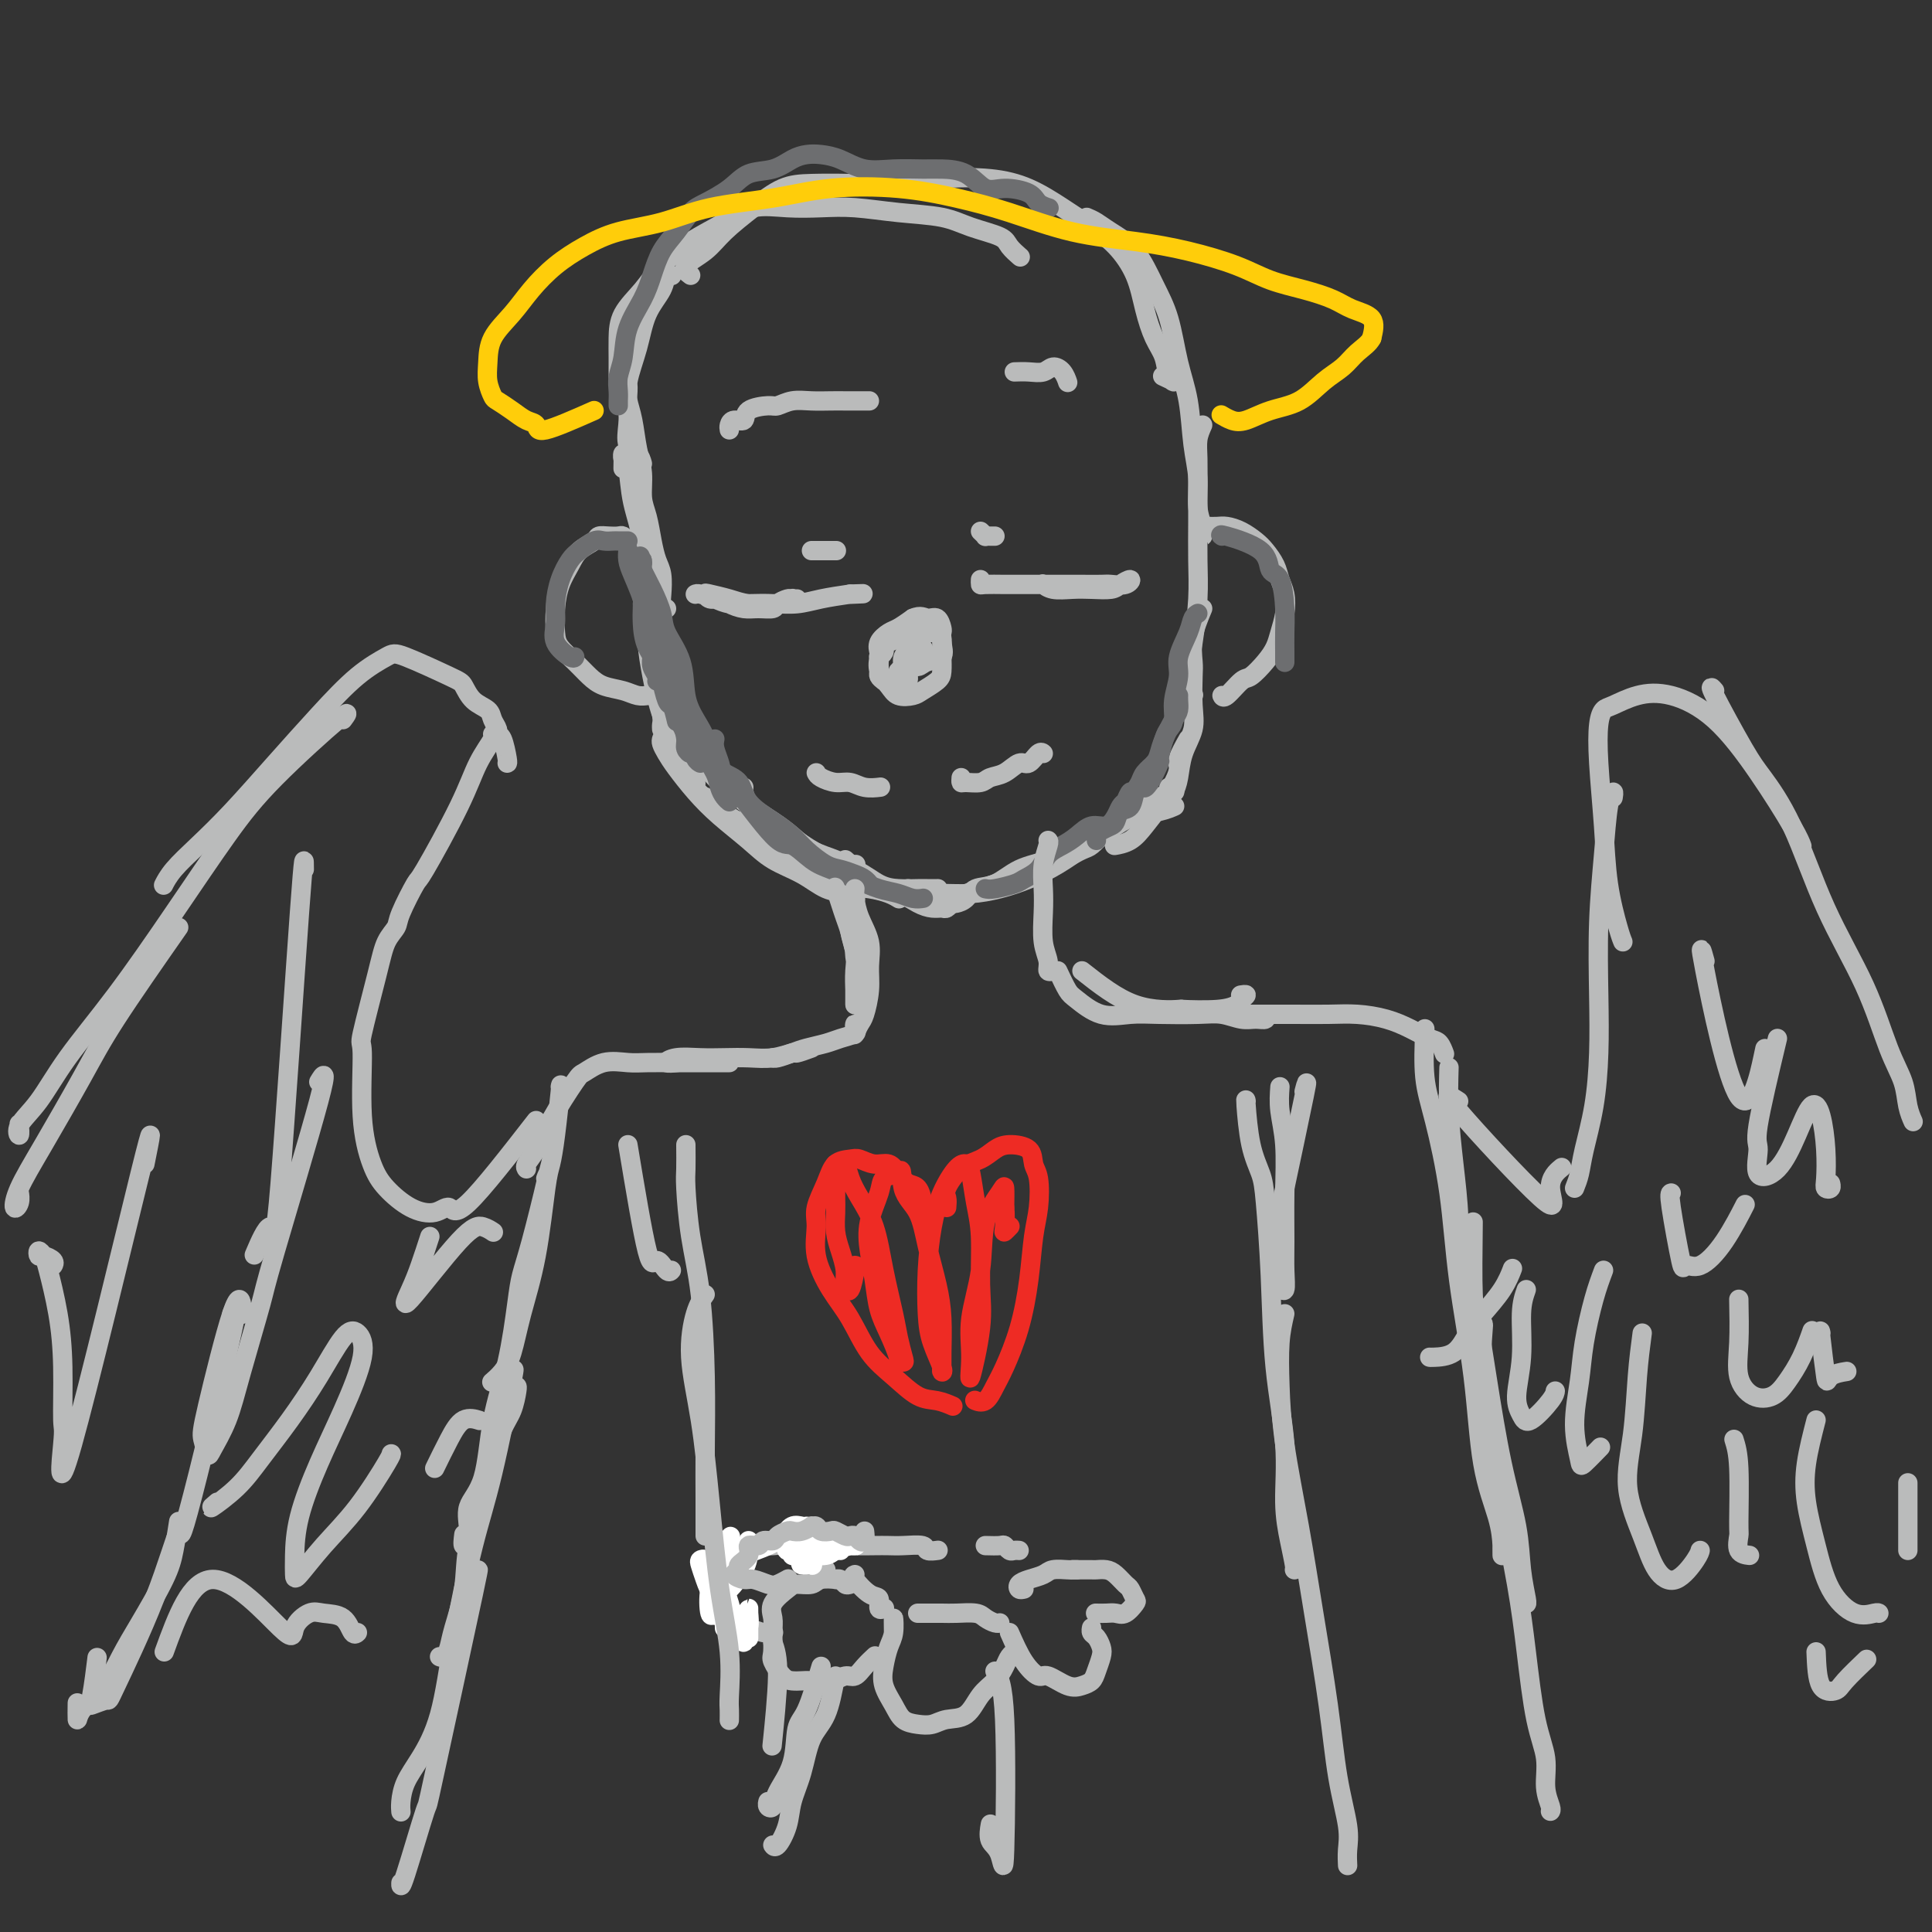 <svg viewBox='0 0 400 400' version='1.1' xmlns='http://www.w3.org/2000/svg' xmlns:xlink='http://www.w3.org/1999/xlink'><rect x="0" y="0" width="400" height="400" fill="#333333" stroke="none"/><g fill='none' stroke='rgb(186,187,187)' stroke-width='4' stroke-linecap='round' stroke-linejoin='round'><path d='M138,126c-0.416,-0.299 -0.833,-0.599 -1,-1c-0.167,-0.401 -0.086,-0.904 0,-2c0.086,-1.096 0.177,-2.784 0,-4c-0.177,-1.216 -0.621,-1.959 -1,-3c-0.379,-1.041 -0.693,-2.380 -1,-4c-0.307,-1.620 -0.607,-3.521 -1,-5c-0.393,-1.479 -0.880,-2.535 -1,-4c-0.120,-1.465 0.125,-3.337 0,-5c-0.125,-1.663 -0.622,-3.115 -1,-5c-0.378,-1.885 -0.637,-4.203 -1,-6c-0.363,-1.797 -0.830,-3.074 -1,-4c-0.170,-0.926 -0.042,-1.500 0,-2c0.042,-0.500 -0.000,-0.925 0,-1c0.000,-0.075 0.042,0.201 0,1c-0.042,0.799 -0.170,2.122 0,4c0.170,1.878 0.637,4.310 1,7c0.363,2.690 0.622,5.636 1,9c0.378,3.364 0.875,7.145 1,11c0.125,3.855 -0.124,7.785 0,11c0.124,3.215 0.619,5.717 1,8c0.381,2.283 0.648,4.348 1,6c0.352,1.652 0.788,2.890 1,3c0.212,0.110 0.201,-0.909 0,-2c-0.201,-1.091 -0.593,-2.255 -1,-4c-0.407,-1.745 -0.831,-4.070 -1,-5c-0.169,-0.930 -0.085,-0.465 0,0'/><path d='M129,97c0.027,-1.363 0.054,-2.726 0,-3c-0.054,-0.274 -0.188,0.541 0,1c0.188,0.459 0.698,0.563 1,2c0.302,1.437 0.395,4.206 1,7c0.605,2.794 1.721,5.613 2,9c0.279,3.387 -0.279,7.341 0,11c0.279,3.659 1.395,7.023 2,10c0.605,2.977 0.698,5.569 1,8c0.302,2.431 0.813,4.703 1,6c0.187,1.297 0.050,1.618 0,2c-0.050,0.382 -0.014,0.823 0,1c0.014,0.177 0.007,0.088 0,0'/><path d='M135,119c-0.421,0.167 -0.843,0.334 -1,1c-0.157,0.666 -0.051,1.832 0,3c0.051,1.168 0.047,2.340 0,4c-0.047,1.660 -0.138,3.809 0,6c0.138,2.191 0.504,4.424 1,7c0.496,2.576 1.122,5.495 2,8c0.878,2.505 2.007,4.596 3,7c0.993,2.404 1.850,5.120 3,7c1.150,1.880 2.592,2.924 4,4c1.408,1.076 2.783,2.183 4,3c1.217,0.817 2.275,1.343 4,2c1.725,0.657 4.118,1.446 5,2c0.882,0.554 0.252,0.873 0,1c-0.252,0.127 -0.126,0.064 0,0'/><path d='M137,153c-0.077,0.255 -0.154,0.510 0,1c0.154,0.490 0.540,1.215 1,2c0.460,0.785 0.995,1.631 2,3c1.005,1.369 2.480,3.261 4,5c1.520,1.739 3.084,3.324 5,5c1.916,1.676 4.183,3.443 6,5c1.817,1.557 3.184,2.904 5,4c1.816,1.096 4.080,1.940 6,3c1.920,1.060 3.494,2.336 5,3c1.506,0.664 2.944,0.717 4,1c1.056,0.283 1.730,0.795 2,1c0.270,0.205 0.135,0.102 0,0'/><path d='M146,165c4.075,4.020 8.150,8.040 11,10c2.850,1.960 4.474,1.859 5,2c0.526,0.141 -0.046,0.524 1,1c1.046,0.476 3.710,1.045 6,2c2.290,0.955 4.208,2.294 6,3c1.792,0.706 3.460,0.777 5,1c1.540,0.223 2.953,0.599 4,1c1.047,0.401 1.728,0.829 2,1c0.272,0.171 0.136,0.086 0,0'/><path d='M191,186c-0.144,0.405 -0.287,0.810 0,1c0.287,0.190 1.006,0.164 2,0c0.994,-0.164 2.264,-0.466 4,-1c1.736,-0.534 3.939,-1.299 6,-2c2.061,-0.701 3.980,-1.338 6,-2c2.020,-0.662 4.142,-1.348 6,-2c1.858,-0.652 3.451,-1.272 5,-2c1.549,-0.728 3.054,-1.566 4,-2c0.946,-0.434 1.332,-0.463 2,-1c0.668,-0.537 1.620,-1.582 2,-2c0.380,-0.418 0.190,-0.209 0,0'/><path d='M188,184c0.423,0.428 0.845,0.855 2,1c1.155,0.145 3.042,0.006 5,0c1.958,-0.006 3.988,0.120 6,0c2.012,-0.120 4.005,-0.487 6,-1c1.995,-0.513 3.992,-1.174 6,-2c2.008,-0.826 4.028,-1.818 6,-3c1.972,-1.182 3.895,-2.555 6,-4c2.105,-1.445 4.392,-2.962 6,-4c1.608,-1.038 2.536,-1.599 4,-2c1.464,-0.401 3.465,-0.644 5,-1c1.535,-0.356 2.606,-0.827 3,-1c0.394,-0.173 0.113,-0.050 0,0c-0.113,0.050 -0.056,0.025 0,0'/><path d='M133,96c-0.197,-0.715 -0.394,-1.431 -1,-2c-0.606,-0.569 -1.620,-0.992 -2,-2c-0.380,-1.008 -0.125,-2.600 0,-4c0.125,-1.400 0.121,-2.608 0,-4c-0.121,-1.392 -0.359,-2.969 0,-5c0.359,-2.031 1.315,-4.516 2,-7c0.685,-2.484 1.098,-4.967 2,-7c0.902,-2.033 2.294,-3.617 3,-5c0.706,-1.383 0.725,-2.567 1,-3c0.275,-0.433 0.805,-0.117 1,0c0.195,0.117 0.056,0.033 0,0c-0.056,-0.033 -0.028,-0.017 0,0'/><path d='M128,78c0.000,-0.346 0.001,-0.692 0,-1c-0.001,-0.308 -0.002,-0.577 0,-1c0.002,-0.423 0.007,-1.000 0,-2c-0.007,-1.000 -0.027,-2.423 0,-4c0.027,-1.577 0.102,-3.306 1,-5c0.898,-1.694 2.618,-3.351 4,-5c1.382,-1.649 2.426,-3.289 4,-5c1.574,-1.711 3.679,-3.491 6,-5c2.321,-1.509 4.858,-2.745 7,-4c2.142,-1.255 3.889,-2.529 6,-3c2.111,-0.471 4.588,-0.138 7,0c2.412,0.138 4.761,0.081 7,0c2.239,-0.081 4.369,-0.188 7,0c2.631,0.188 5.765,0.669 9,1c3.235,0.331 6.573,0.513 9,1c2.427,0.487 3.943,1.280 6,2c2.057,0.720 4.654,1.368 6,2c1.346,0.632 1.439,1.247 2,2c0.561,0.753 1.589,1.644 2,2c0.411,0.356 0.206,0.178 0,0'/><path d='M143,57c-0.793,-0.594 -1.585,-1.189 -1,-2c0.585,-0.811 2.548,-1.839 4,-3c1.452,-1.161 2.395,-2.455 4,-4c1.605,-1.545 3.874,-3.341 6,-5c2.126,-1.659 4.108,-3.180 6,-4c1.892,-0.820 3.693,-0.939 6,-1c2.307,-0.061 5.118,-0.065 8,0c2.882,0.065 5.833,0.197 9,0c3.167,-0.197 6.548,-0.724 10,-1c3.452,-0.276 6.975,-0.302 10,0c3.025,0.302 5.552,0.931 8,2c2.448,1.069 4.816,2.577 7,4c2.184,1.423 4.185,2.761 6,4c1.815,1.239 3.446,2.378 5,4c1.554,1.622 3.031,3.727 4,6c0.969,2.273 1.428,4.715 2,7c0.572,2.285 1.256,4.412 2,6c0.744,1.588 1.547,2.635 2,4c0.453,1.365 0.554,3.046 1,4c0.446,0.954 1.235,1.180 1,1c-0.235,-0.180 -1.496,-0.766 -2,-1c-0.504,-0.234 -0.252,-0.117 0,0'/><path d='M225,45c0.630,0.272 1.261,0.543 2,1c0.739,0.457 1.587,1.099 3,2c1.413,0.901 3.391,2.060 5,4c1.609,1.940 2.851,4.660 4,7c1.149,2.340 2.207,4.301 3,7c0.793,2.699 1.322,6.136 2,9c0.678,2.864 1.506,5.156 2,8c0.494,2.844 0.654,6.239 1,9c0.346,2.761 0.877,4.888 1,7c0.123,2.112 -0.163,4.208 0,6c0.163,1.792 0.776,3.278 1,4c0.224,0.722 0.060,0.678 0,1c-0.060,0.322 -0.016,1.010 0,1c0.016,-0.010 0.005,-0.717 0,-1c-0.005,-0.283 -0.002,-0.141 0,0'/><path d='M249,88c-0.423,0.954 -0.846,1.908 -1,3c-0.154,1.092 -0.041,2.322 0,4c0.041,1.678 0.008,3.805 0,6c-0.008,2.195 0.008,4.460 0,7c-0.008,2.540 -0.040,5.356 0,8c0.040,2.644 0.153,5.116 0,8c-0.153,2.884 -0.573,6.181 -1,9c-0.427,2.819 -0.860,5.162 -1,7c-0.140,1.838 0.014,3.173 0,4c-0.014,0.827 -0.196,1.146 0,1c0.196,-0.146 0.770,-0.756 1,-1c0.230,-0.244 0.115,-0.122 0,0'/><path d='M249,126c-0.844,2.021 -1.689,4.041 -2,6c-0.311,1.959 -0.090,3.856 0,5c0.090,1.144 0.049,1.534 0,3c-0.049,1.466 -0.107,4.007 0,6c0.107,1.993 0.379,3.439 0,5c-0.379,1.561 -1.408,3.239 -2,5c-0.592,1.761 -0.747,3.607 -1,5c-0.253,1.393 -0.604,2.335 -1,3c-0.396,0.665 -0.838,1.055 -1,1c-0.162,-0.055 -0.044,-0.553 0,-1c0.044,-0.447 0.012,-0.842 0,-1c-0.012,-0.158 -0.006,-0.079 0,0'/><path d='M246,153c-0.857,1.522 -1.713,3.043 -2,4c-0.287,0.957 -0.004,1.349 0,2c0.004,0.651 -0.269,1.562 -1,3c-0.731,1.438 -1.919,3.405 -3,5c-1.081,1.595 -2.055,2.820 -3,4c-0.945,1.180 -1.862,2.316 -3,3c-1.138,0.684 -2.499,0.915 -3,1c-0.501,0.085 -0.143,0.024 0,0c0.143,-0.024 0.072,-0.012 0,0'/><path d='M131,113c-0.024,0.514 -0.047,1.027 0,1c0.047,-0.027 0.165,-0.596 0,-1c-0.165,-0.404 -0.612,-0.645 -1,-1c-0.388,-0.355 -0.718,-0.825 -1,-1c-0.282,-0.175 -0.516,-0.056 -1,0c-0.484,0.056 -1.218,0.048 -2,0c-0.782,-0.048 -1.614,-0.135 -2,0c-0.386,0.135 -0.328,0.492 -1,1c-0.672,0.508 -2.075,1.168 -3,2c-0.925,0.832 -1.371,1.836 -2,3c-0.629,1.164 -1.442,2.489 -2,4c-0.558,1.511 -0.862,3.209 -1,5c-0.138,1.791 -0.110,3.674 0,5c0.110,1.326 0.301,2.095 1,3c0.699,0.905 1.906,1.945 3,3c1.094,1.055 2.076,2.125 3,3c0.924,0.875 1.790,1.555 3,2c1.210,0.445 2.762,0.655 4,1c1.238,0.345 2.160,0.824 3,1c0.840,0.176 1.596,0.047 2,0c0.404,-0.047 0.455,-0.013 1,0c0.545,0.013 1.584,0.004 2,0c0.416,-0.004 0.208,-0.002 0,0'/><path d='M250,109c0.689,0.017 1.378,0.034 2,0c0.622,-0.034 1.179,-0.119 2,0c0.821,0.119 1.908,0.444 3,1c1.092,0.556 2.191,1.344 3,2c0.809,0.656 1.328,1.178 2,2c0.672,0.822 1.498,1.942 2,3c0.502,1.058 0.682,2.054 1,3c0.318,0.946 0.774,1.841 1,3c0.226,1.159 0.222,2.581 0,4c-0.222,1.419 -0.663,2.836 -1,4c-0.337,1.164 -0.570,2.074 -1,3c-0.430,0.926 -1.058,1.866 -2,3c-0.942,1.134 -2.200,2.461 -3,3c-0.800,0.539 -1.142,0.289 -2,1c-0.858,0.711 -2.231,2.384 -3,3c-0.769,0.616 -0.934,0.176 -1,0c-0.066,-0.176 -0.033,-0.088 0,0'/><path d='M144,123c-0.041,0.022 -0.081,0.045 0,0c0.081,-0.045 0.284,-0.156 1,0c0.716,0.156 1.945,0.579 3,1c1.055,0.421 1.937,0.841 3,1c1.063,0.159 2.308,0.057 4,0c1.692,-0.057 3.831,-0.068 5,0c1.169,0.068 1.368,0.215 2,0c0.632,-0.215 1.698,-0.790 2,-1c0.302,-0.210 -0.161,-0.053 0,0c0.161,0.053 0.946,0.004 1,0c0.054,-0.004 -0.621,0.037 -1,0c-0.379,-0.037 -0.460,-0.153 -1,0c-0.540,0.153 -1.538,0.574 -2,1c-0.462,0.426 -0.389,0.856 -1,1c-0.611,0.144 -1.908,0.001 -3,0c-1.092,-0.001 -1.981,0.140 -3,0c-1.019,-0.140 -2.167,-0.560 -3,-1c-0.833,-0.440 -1.349,-0.900 -2,-1c-0.651,-0.100 -1.435,0.159 -2,0c-0.565,-0.159 -0.911,-0.736 -1,-1c-0.089,-0.264 0.078,-0.213 1,0c0.922,0.213 2.597,0.590 4,1c1.403,0.410 2.533,0.853 4,1c1.467,0.147 3.269,-0.002 5,0c1.731,0.002 3.389,0.154 5,0c1.611,-0.154 3.175,-0.616 5,-1c1.825,-0.384 3.913,-0.692 6,-1'/><path d='M176,123c4.733,-0.156 2.067,-0.044 1,0c-1.067,0.044 -0.533,0.022 0,0'/><path d='M203,120c-0.018,0.423 -0.035,0.845 0,1c0.035,0.155 0.123,0.041 1,0c0.877,-0.041 2.544,-0.011 4,0c1.456,0.011 2.701,0.003 4,0c1.299,-0.003 2.650,-0.001 4,0c1.350,0.001 2.697,0.002 4,0c1.303,-0.002 2.561,-0.005 4,0c1.439,0.005 3.059,0.018 4,0c0.941,-0.018 1.204,-0.068 2,0c0.796,0.068 2.124,0.253 3,0c0.876,-0.253 1.299,-0.944 1,-1c-0.299,-0.056 -1.319,0.522 -2,1c-0.681,0.478 -1.023,0.856 -2,1c-0.977,0.144 -2.588,0.052 -4,0c-1.412,-0.052 -2.626,-0.066 -4,0c-1.374,0.066 -2.908,0.210 -4,0c-1.092,-0.210 -1.740,-0.774 -2,-1c-0.260,-0.226 -0.130,-0.113 0,0'/><path d='M183,141c-0.422,-0.334 -0.845,-0.668 -1,-1c-0.155,-0.332 -0.043,-0.663 0,-1c0.043,-0.337 0.015,-0.682 0,-1c-0.015,-0.318 -0.019,-0.610 0,-1c0.019,-0.390 0.059,-0.878 0,-1c-0.059,-0.122 -0.218,0.122 0,0c0.218,-0.122 0.813,-0.611 1,-1c0.187,-0.389 -0.035,-0.679 0,-1c0.035,-0.321 0.327,-0.675 1,-1c0.673,-0.325 1.727,-0.623 2,-1c0.273,-0.377 -0.236,-0.834 0,-1c0.236,-0.166 1.216,-0.042 2,0c0.784,0.042 1.373,0.004 2,0c0.627,-0.004 1.292,0.028 2,0c0.708,-0.028 1.458,-0.117 2,0c0.542,0.117 0.876,0.440 1,1c0.124,0.560 0.037,1.358 0,2c-0.037,0.642 -0.025,1.128 0,2c0.025,0.872 0.064,2.130 0,3c-0.064,0.870 -0.229,1.352 -1,2c-0.771,0.648 -2.147,1.461 -3,2c-0.853,0.539 -1.181,0.803 -2,1c-0.819,0.197 -2.128,0.327 -3,0c-0.872,-0.327 -1.307,-1.113 -2,-2c-0.693,-0.887 -1.644,-1.877 -2,-3c-0.356,-1.123 -0.118,-2.380 0,-3c0.118,-0.620 0.117,-0.603 0,-1c-0.117,-0.397 -0.351,-1.210 0,-2c0.351,-0.790 1.287,-1.559 2,-2c0.713,-0.441 1.204,-0.555 2,-1c0.796,-0.445 1.898,-1.223 3,-2'/><path d='M189,128c1.657,-0.744 2.300,-0.104 3,0c0.700,0.104 1.458,-0.330 2,0c0.542,0.330 0.867,1.422 1,2c0.133,0.578 0.072,0.643 0,1c-0.072,0.357 -0.155,1.007 0,2c0.155,0.993 0.549,2.329 0,3c-0.549,0.671 -2.039,0.678 -3,1c-0.961,0.322 -1.392,0.957 -2,1c-0.608,0.043 -1.391,-0.508 -2,-1c-0.609,-0.492 -1.043,-0.924 -1,-1c0.043,-0.076 0.562,0.204 1,0c0.438,-0.204 0.793,-0.891 1,-1c0.207,-0.109 0.266,0.361 0,1c-0.266,0.639 -0.857,1.448 -1,2c-0.143,0.552 0.164,0.849 0,1c-0.164,0.151 -0.797,0.158 -1,0c-0.203,-0.158 0.024,-0.479 0,-1c-0.024,-0.521 -0.300,-1.241 0,-2c0.300,-0.759 1.177,-1.558 2,-2c0.823,-0.442 1.592,-0.529 2,0c0.408,0.529 0.457,1.673 0,2c-0.457,0.327 -1.418,-0.162 -2,0c-0.582,0.162 -0.785,0.975 -1,1c-0.215,0.025 -0.442,-0.737 0,-1c0.442,-0.263 1.554,-0.028 2,0c0.446,0.028 0.224,-0.151 0,0c-0.224,0.151 -0.452,0.632 -1,1c-0.548,0.368 -1.415,0.625 -2,1c-0.585,0.375 -0.888,0.870 -1,1c-0.112,0.130 -0.032,-0.106 0,0c0.032,0.106 0.016,0.553 0,1'/><path d='M186,140c-0.762,0.620 -0.166,0.170 0,0c0.166,-0.170 -0.099,-0.059 0,0c0.099,0.059 0.563,0.067 1,0c0.437,-0.067 0.849,-0.210 1,0c0.151,0.210 0.043,0.774 0,1c-0.043,0.226 -0.022,0.113 0,0'/><path d='M169,160c0.156,0.301 0.312,0.603 1,1c0.688,0.397 1.908,0.891 3,1c1.092,0.109 2.056,-0.167 3,0c0.944,0.167 1.870,0.776 3,1c1.130,0.224 2.466,0.064 3,0c0.534,-0.064 0.267,-0.032 0,0'/><path d='M199,161c-0.033,0.430 -0.067,0.860 0,1c0.067,0.140 0.234,-0.009 1,0c0.766,0.009 2.130,0.176 3,0c0.870,-0.176 1.245,-0.696 2,-1c0.755,-0.304 1.891,-0.393 3,-1c1.109,-0.607 2.192,-1.732 3,-2c0.808,-0.268 1.340,0.320 2,0c0.660,-0.320 1.447,-1.548 2,-2c0.553,-0.452 0.872,-0.129 1,0c0.128,0.129 0.064,0.065 0,0'/><path d='M168,114c0.256,0.000 0.512,0.000 1,0c0.488,0.000 1.208,0.000 2,0c0.792,0.000 1.655,0.000 2,0c0.345,0.000 0.173,0.000 0,0'/><path d='M203,110c0.445,0.423 0.890,0.845 1,1c0.110,0.155 -0.115,0.041 0,0c0.115,-0.041 0.569,-0.011 1,0c0.431,0.011 0.837,0.003 1,0c0.163,-0.003 0.081,-0.002 0,0'/><path d='M151,89c-0.053,-0.295 -0.106,-0.591 0,-1c0.106,-0.409 0.370,-0.932 1,-1c0.630,-0.068 1.627,0.318 2,0c0.373,-0.318 0.122,-1.339 1,-2c0.878,-0.661 2.885,-0.962 4,-1c1.115,-0.038 1.338,0.186 2,0c0.662,-0.186 1.763,-0.782 3,-1c1.237,-0.218 2.611,-0.058 4,0c1.389,0.058 2.793,0.016 4,0c1.207,-0.016 2.219,-0.004 3,0c0.781,0.004 1.333,0.001 2,0c0.667,-0.001 1.449,-0.000 2,0c0.551,0.000 0.872,0.000 1,0c0.128,-0.000 0.064,-0.000 0,0'/><path d='M210,77c0.975,-0.034 1.950,-0.068 3,0c1.050,0.068 2.176,0.239 3,0c0.824,-0.239 1.344,-0.889 2,-1c0.656,-0.111 1.446,0.316 2,1c0.554,0.684 0.873,1.624 1,2c0.127,0.376 0.064,0.188 0,0'/><path d='M135,116c-0.399,0.594 -0.798,1.189 -1,2c-0.202,0.811 -0.207,1.839 0,3c0.207,1.161 0.627,2.455 1,4c0.373,1.545 0.698,3.342 1,6c0.302,2.658 0.581,6.178 1,9c0.419,2.822 0.978,4.946 2,7c1.022,2.054 2.509,4.039 3,6c0.491,1.961 -0.013,3.897 0,5c0.013,1.103 0.542,1.374 1,2c0.458,0.626 0.845,1.607 1,2c0.155,0.393 0.077,0.196 0,0'/><path d='M137,145c-0.184,-0.635 -0.368,-1.269 0,0c0.368,1.269 1.289,4.443 2,6c0.711,1.557 1.211,1.498 2,2c0.789,0.502 1.866,1.565 3,3c1.134,1.435 2.325,3.242 4,5c1.675,1.758 3.836,3.469 6,5c2.164,1.531 4.333,2.883 6,4c1.667,1.117 2.832,1.998 4,3c1.168,1.002 2.338,2.125 4,3c1.662,0.875 3.817,1.503 5,2c1.183,0.497 1.396,0.865 2,1c0.604,0.135 1.601,0.039 2,0c0.399,-0.039 0.199,-0.019 0,0'/><path d='M154,163c-0.107,0.094 -0.213,0.188 0,1c0.213,0.812 0.746,2.342 1,3c0.254,0.658 0.230,0.444 1,1c0.770,0.556 2.334,1.882 4,3c1.666,1.118 3.435,2.026 5,3c1.565,0.974 2.927,2.012 5,3c2.073,0.988 4.859,1.925 7,3c2.141,1.075 3.639,2.288 5,3c1.361,0.712 2.586,0.923 4,1c1.414,0.077 3.018,0.021 4,0c0.982,-0.021 1.341,-0.006 2,0c0.659,0.006 1.617,0.002 2,0c0.383,-0.002 0.192,-0.001 0,0'/><path d='M175,178c0.933,0.819 1.867,1.637 2,2c0.133,0.363 -0.533,0.269 0,1c0.533,0.731 2.265,2.287 4,3c1.735,0.713 3.473,0.584 5,1c1.527,0.416 2.844,1.376 4,2c1.156,0.624 2.152,0.913 3,1c0.848,0.087 1.547,-0.028 2,0c0.453,0.028 0.660,0.200 1,0c0.340,-0.200 0.811,-0.771 1,-1c0.189,-0.229 0.094,-0.114 0,0'/><path d='M197,187c0.232,0.055 0.465,0.110 1,0c0.535,-0.110 1.373,-0.385 2,-1c0.627,-0.615 1.042,-1.571 2,-2c0.958,-0.429 2.457,-0.333 4,-1c1.543,-0.667 3.128,-2.097 5,-3c1.872,-0.903 4.030,-1.278 6,-2c1.970,-0.722 3.751,-1.791 6,-3c2.249,-1.209 4.967,-2.559 7,-4c2.033,-1.441 3.380,-2.974 5,-4c1.620,-1.026 3.513,-1.545 5,-2c1.487,-0.455 2.568,-0.844 3,-1c0.432,-0.156 0.216,-0.078 0,0'/></g>
<g fill='none' stroke='rgb(109,110,112)' stroke-width='4' stroke-linecap='round' stroke-linejoin='round'><path d='M133,118c-0.400,-2.477 -0.801,-4.955 0,0c0.801,4.955 2.803,17.341 4,23c1.197,5.659 1.589,4.589 2,5c0.411,0.411 0.841,2.303 1,3c0.159,0.697 0.045,0.199 0,0c-0.045,-0.199 -0.023,-0.100 0,0'/><path d='M133,125c0.009,0.205 0.019,0.409 0,1c-0.019,0.591 -0.066,1.568 0,3c0.066,1.432 0.245,3.321 1,5c0.755,1.679 2.086,3.150 3,5c0.914,1.850 1.411,4.079 2,6c0.589,1.921 1.268,3.534 2,5c0.732,1.466 1.516,2.785 2,4c0.484,1.215 0.669,2.327 1,3c0.331,0.673 0.809,0.907 1,1c0.191,0.093 0.096,0.047 0,0'/><path d='M135,135c0.030,0.249 0.061,0.498 0,1c-0.061,0.502 -0.212,1.258 0,2c0.212,0.742 0.788,1.469 1,2c0.212,0.531 0.061,0.866 0,1c-0.061,0.134 -0.030,0.067 0,0'/><path d='M130,114c0.018,-0.165 0.035,-0.330 0,0c-0.035,0.330 -0.123,1.156 0,2c0.123,0.844 0.455,1.707 1,3c0.545,1.293 1.301,3.017 2,5c0.699,1.983 1.340,4.226 2,6c0.660,1.774 1.339,3.080 2,5c0.661,1.920 1.305,4.452 2,7c0.695,2.548 1.440,5.110 2,7c0.560,1.890 0.935,3.109 1,4c0.065,0.891 -0.178,1.455 0,2c0.178,0.545 0.779,1.070 1,1c0.221,-0.070 0.063,-0.734 0,-1c-0.063,-0.266 -0.032,-0.133 0,0'/><path d='M133,117c-0.012,-0.529 -0.024,-1.058 0,-1c0.024,0.058 0.084,0.702 0,1c-0.084,0.298 -0.313,0.250 0,1c0.313,0.750 1.168,2.296 2,4c0.832,1.704 1.640,3.564 2,5c0.360,1.436 0.273,2.446 1,4c0.727,1.554 2.270,3.650 3,6c0.730,2.350 0.647,4.954 1,7c0.353,2.046 1.141,3.535 2,5c0.859,1.465 1.788,2.907 2,4c0.212,1.093 -0.293,1.838 0,3c0.293,1.162 1.385,2.742 2,4c0.615,1.258 0.752,2.193 1,3c0.248,0.807 0.605,1.487 1,2c0.395,0.513 0.827,0.861 1,1c0.173,0.139 0.086,0.070 0,0'/><path d='M148,153c-0.105,0.557 -0.211,1.113 0,2c0.211,0.887 0.737,2.103 1,3c0.263,0.897 0.262,1.475 1,2c0.738,0.525 2.216,0.997 3,2c0.784,1.003 0.874,2.538 2,4c1.126,1.462 3.287,2.850 5,4c1.713,1.150 2.976,2.063 4,3c1.024,0.937 1.808,1.900 3,3c1.192,1.100 2.792,2.337 4,3c1.208,0.663 2.022,0.752 3,1c0.978,0.248 2.118,0.654 3,1c0.882,0.346 1.507,0.632 2,1c0.493,0.368 0.855,0.820 1,1c0.145,0.180 0.072,0.090 0,0'/><path d='M151,163c-0.388,-1.093 -0.776,-2.185 1,0c1.776,2.185 5.716,7.649 8,10c2.284,2.351 2.911,1.589 4,2c1.089,0.411 2.640,1.994 4,3c1.360,1.006 2.528,1.436 4,2c1.472,0.564 3.249,1.261 5,2c1.751,0.739 3.475,1.518 5,2c1.525,0.482 2.852,0.665 4,1c1.148,0.335 2.117,0.821 3,1c0.883,0.179 1.681,0.051 2,0c0.319,-0.051 0.160,-0.026 0,0'/><path d='M204,184c0.432,0.094 0.863,0.187 2,0c1.137,-0.187 2.979,-0.655 4,-1c1.021,-0.345 1.221,-0.567 2,-1c0.779,-0.433 2.137,-1.077 3,-2c0.863,-0.923 1.232,-2.127 2,-3c0.768,-0.873 1.936,-1.417 3,-2c1.064,-0.583 2.025,-1.207 3,-2c0.975,-0.793 1.963,-1.757 3,-2c1.037,-0.243 2.124,0.234 3,0c0.876,-0.234 1.542,-1.179 2,-2c0.458,-0.821 0.707,-1.519 1,-2c0.293,-0.481 0.628,-0.745 1,-1c0.372,-0.255 0.780,-0.501 1,-1c0.220,-0.499 0.252,-1.250 0,-1c-0.252,0.250 -0.786,1.500 -1,2c-0.214,0.500 -0.107,0.250 0,0'/><path d='M227,174c-0.060,-0.336 -0.119,-0.672 0,-1c0.119,-0.328 0.417,-0.649 1,-1c0.583,-0.351 1.451,-0.731 2,-1c0.549,-0.269 0.777,-0.428 1,-1c0.223,-0.572 0.440,-1.557 1,-2c0.560,-0.443 1.463,-0.345 2,-1c0.537,-0.655 0.707,-2.062 1,-3c0.293,-0.938 0.707,-1.408 1,-2c0.293,-0.592 0.463,-1.307 1,-2c0.537,-0.693 1.440,-1.365 2,-2c0.560,-0.635 0.777,-1.234 1,-2c0.223,-0.766 0.452,-1.697 1,-3c0.548,-1.303 1.415,-2.976 2,-4c0.585,-1.024 0.889,-1.398 1,-2c0.111,-0.602 0.030,-1.431 0,-2c-0.030,-0.569 -0.009,-0.877 0,-1c0.009,-0.123 0.004,-0.062 0,0'/><path d='M238,162c0.031,-0.185 0.062,-0.370 0,-1c-0.062,-0.630 -0.217,-1.706 0,-2c0.217,-0.294 0.805,0.193 1,0c0.195,-0.193 -0.005,-1.067 0,-1c0.005,0.067 0.213,1.076 0,2c-0.213,0.924 -0.848,1.763 -1,2c-0.152,0.237 0.179,-0.129 0,0c-0.179,0.129 -0.868,0.753 -1,1c-0.132,0.247 0.293,0.116 1,-1c0.707,-1.116 1.696,-3.218 2,-4c0.304,-0.782 -0.077,-0.245 0,-1c0.077,-0.755 0.613,-2.803 1,-4c0.387,-1.197 0.624,-1.543 1,-2c0.376,-0.457 0.892,-1.024 1,-2c0.108,-0.976 -0.193,-2.359 0,-4c0.193,-1.641 0.878,-3.540 1,-5c0.122,-1.460 -0.321,-2.482 0,-4c0.321,-1.518 1.406,-3.530 2,-5c0.594,-1.470 0.698,-2.396 1,-3c0.302,-0.604 0.800,-0.887 1,-1c0.200,-0.113 0.100,-0.057 0,0'/><path d='M128,84c-0.007,-0.265 -0.015,-0.530 0,-1c0.015,-0.470 0.052,-1.146 0,-2c-0.052,-0.854 -0.194,-1.886 0,-3c0.194,-1.114 0.722,-2.311 1,-4c0.278,-1.689 0.304,-3.872 1,-6c0.696,-2.128 2.063,-4.202 3,-6c0.937,-1.798 1.445,-3.320 2,-5c0.555,-1.680 1.156,-3.516 2,-5c0.844,-1.484 1.932,-2.615 3,-4c1.068,-1.385 2.116,-3.024 3,-4c0.884,-0.976 1.605,-1.287 3,-2c1.395,-0.713 3.465,-1.827 5,-3c1.535,-1.173 2.535,-2.406 4,-3c1.465,-0.594 3.395,-0.550 5,-1c1.605,-0.450 2.885,-1.395 4,-2c1.115,-0.605 2.064,-0.870 3,-1c0.936,-0.130 1.860,-0.126 3,0c1.140,0.126 2.495,0.373 4,1c1.505,0.627 3.161,1.633 5,2c1.839,0.367 3.860,0.096 6,0c2.140,-0.096 4.398,-0.016 6,0c1.602,0.016 2.548,-0.032 4,0c1.452,0.032 3.410,0.145 5,1c1.590,0.855 2.812,2.453 4,3c1.188,0.547 2.343,0.041 4,0c1.657,-0.041 3.815,0.381 5,1c1.185,0.619 1.396,1.436 2,2c0.604,0.564 1.601,0.875 2,1c0.399,0.125 0.199,0.062 0,0'/><path d='M130,112c-0.782,0.004 -1.564,0.007 -2,0c-0.436,-0.007 -0.525,-0.025 -1,0c-0.475,0.025 -1.335,0.095 -2,0c-0.665,-0.095 -1.135,-0.353 -2,0c-0.865,0.353 -2.126,1.318 -3,2c-0.874,0.682 -1.361,1.081 -2,2c-0.639,0.919 -1.429,2.359 -2,4c-0.571,1.641 -0.924,3.483 -1,5c-0.076,1.517 0.123,2.707 0,4c-0.123,1.293 -0.569,2.687 0,4c0.569,1.313 2.153,2.546 3,3c0.847,0.454 0.956,0.130 1,0c0.044,-0.130 0.022,-0.065 0,0'/><path d='M253,111c-0.323,-0.224 -0.647,-0.448 1,0c1.647,0.448 5.264,1.568 7,3c1.736,1.432 1.589,3.178 2,4c0.411,0.822 1.378,0.721 2,2c0.622,1.279 0.899,3.937 1,6c0.101,2.063 0.027,3.532 0,5c-0.027,1.468 -0.007,2.934 0,4c0.007,1.066 0.002,1.733 0,2c-0.002,0.267 -0.001,0.133 0,0'/></g>
<g fill='none' stroke='rgb(186,187,187)' stroke-width='4' stroke-linecap='round' stroke-linejoin='round'><path d='M178,203c0.120,1.099 0.239,2.198 0,1c-0.239,-1.198 -0.837,-4.694 -1,-6c-0.163,-1.306 0.111,-0.424 0,-1c-0.111,-0.576 -0.605,-2.611 -1,-4c-0.395,-1.389 -0.691,-2.133 -1,-3c-0.309,-0.867 -0.631,-1.858 -1,-3c-0.369,-1.142 -0.785,-2.435 -1,-3c-0.215,-0.565 -0.229,-0.403 0,0c0.229,0.403 0.702,1.046 1,2c0.298,0.954 0.419,2.220 1,4c0.581,1.780 1.620,4.076 2,6c0.380,1.924 0.102,3.477 0,5c-0.102,1.523 -0.027,3.017 0,4c0.027,0.983 0.007,1.454 0,2c-0.007,0.546 -0.002,1.167 0,1c0.002,-0.167 0.001,-1.122 0,-2c-0.001,-0.878 -0.000,-1.679 0,-2c0.000,-0.321 0.000,-0.160 0,0'/><path d='M176,192c0.024,-0.561 0.049,-1.122 0,-1c-0.049,0.122 -0.171,0.926 0,2c0.171,1.074 0.634,2.418 1,4c0.366,1.582 0.634,3.404 1,5c0.366,1.596 0.829,2.968 1,4c0.171,1.032 0.049,1.723 0,2c-0.049,0.277 -0.024,0.138 0,0'/><path d='M177,184c-0.052,0.512 -0.104,1.023 0,2c0.104,0.977 0.365,2.419 1,4c0.635,1.581 1.646,3.301 2,5c0.354,1.699 0.053,3.377 0,5c-0.053,1.623 0.143,3.192 0,5c-0.143,1.808 -0.626,3.856 -1,5c-0.374,1.144 -0.639,1.385 -1,2c-0.361,0.615 -0.817,1.604 -1,2c-0.183,0.396 -0.091,0.198 0,0'/><path d='M217,174c0.113,0.092 0.225,0.184 0,1c-0.225,0.816 -0.788,2.358 -1,4c-0.212,1.642 -0.072,3.386 0,5c0.072,1.614 0.075,3.098 0,5c-0.075,1.902 -0.230,4.222 0,6c0.230,1.778 0.845,3.013 1,4c0.155,0.987 -0.151,1.727 0,2c0.151,0.273 0.757,0.078 1,0c0.243,-0.078 0.121,-0.039 0,0'/><path d='M177,213c0.020,-0.512 0.040,-1.024 0,-1c-0.040,0.024 -0.139,0.584 0,1c0.139,0.416 0.516,0.689 0,1c-0.516,0.311 -1.924,0.662 -3,1c-1.076,0.338 -1.819,0.665 -3,1c-1.181,0.335 -2.800,0.678 -4,1c-1.200,0.322 -1.981,0.622 -3,1c-1.019,0.378 -2.274,0.832 -3,1c-0.726,0.168 -0.922,0.048 -1,0c-0.078,-0.048 -0.039,-0.024 0,0'/><path d='M168,217c-1.244,0.453 -2.488,0.906 -3,1c-0.512,0.094 -0.291,-0.171 -1,0c-0.709,0.171 -2.346,0.777 -4,1c-1.654,0.223 -3.325,0.064 -5,0c-1.675,-0.064 -3.356,-0.031 -5,0c-1.644,0.031 -3.253,0.061 -5,0c-1.747,-0.061 -3.633,-0.212 -5,0c-1.367,0.212 -2.214,0.788 -2,1c0.214,0.212 1.490,0.061 2,0c0.510,-0.061 0.255,-0.030 0,0'/><path d='M151,220c-0.359,-0.000 -0.719,-0.000 -1,0c-0.281,0.000 -0.485,0.000 -1,0c-0.515,-0.000 -1.341,-0.000 -2,0c-0.659,0.000 -1.151,0.001 -2,0c-0.849,-0.001 -2.057,-0.002 -3,0c-0.943,0.002 -1.622,0.008 -3,0c-1.378,-0.008 -3.454,-0.029 -5,0c-1.546,0.029 -2.560,0.110 -4,0c-1.440,-0.110 -3.305,-0.409 -5,0c-1.695,0.409 -3.218,1.528 -4,2c-0.782,0.472 -0.822,0.298 -2,2c-1.178,1.702 -3.492,5.279 -5,8c-1.508,2.721 -2.208,4.585 -3,6c-0.792,1.415 -1.675,2.381 -2,3c-0.325,0.619 -0.093,0.891 0,1c0.093,0.109 0.046,0.054 0,0'/><path d='M116,225c0.088,-0.431 0.176,-0.861 0,1c-0.176,1.861 -0.617,6.014 -1,9c-0.383,2.986 -0.707,4.805 -1,6c-0.293,1.195 -0.553,1.765 -1,5c-0.447,3.235 -1.080,9.133 -2,14c-0.920,4.867 -2.128,8.702 -3,12c-0.872,3.298 -1.409,6.059 -2,8c-0.591,1.941 -1.236,3.061 -2,4c-0.764,0.939 -1.647,1.697 -2,2c-0.353,0.303 -0.177,0.152 0,0'/><path d='M113,244c0.284,-0.752 0.569,-1.504 0,1c-0.569,2.504 -1.991,8.263 -3,12c-1.009,3.737 -1.606,5.451 -2,7c-0.394,1.549 -0.587,2.934 -1,6c-0.413,3.066 -1.048,7.814 -2,12c-0.952,4.186 -2.220,7.811 -3,12c-0.780,4.189 -1.071,8.943 -2,12c-0.929,3.057 -2.498,4.416 -3,6c-0.502,1.584 0.061,3.394 0,5c-0.061,1.606 -0.747,3.009 -1,3c-0.253,-0.009 -0.072,-1.431 0,-2c0.072,-0.569 0.036,-0.284 0,0'/><path d='M107,287c0.066,0.050 0.132,0.100 0,1c-0.132,0.900 -0.463,2.649 -1,4c-0.537,1.351 -1.281,2.304 -2,4c-0.719,1.696 -1.415,4.134 -2,7c-0.585,2.866 -1.060,6.161 -2,9c-0.940,2.839 -2.346,5.224 -3,8c-0.654,2.776 -0.557,5.945 -1,9c-0.443,3.055 -1.425,5.995 -2,8c-0.575,2.005 -0.742,3.073 -1,4c-0.258,0.927 -0.608,1.711 -1,2c-0.392,0.289 -0.826,0.083 -1,0c-0.174,-0.083 -0.087,-0.041 0,0'/><path d='M171,325c-0.337,0.089 -0.674,0.179 -1,0c-0.326,-0.179 -0.640,-0.626 -1,-1c-0.360,-0.374 -0.767,-0.675 -1,-1c-0.233,-0.325 -0.293,-0.675 -1,-1c-0.707,-0.325 -2.061,-0.624 -3,-1c-0.939,-0.376 -1.463,-0.829 -2,-1c-0.537,-0.171 -1.088,-0.059 -2,0c-0.912,0.059 -2.184,0.064 -3,0c-0.816,-0.064 -1.175,-0.197 -2,0c-0.825,0.197 -2.117,0.726 -3,1c-0.883,0.274 -1.359,0.294 -2,1c-0.641,0.706 -1.448,2.097 -2,3c-0.552,0.903 -0.850,1.317 -1,2c-0.150,0.683 -0.150,1.636 0,3c0.150,1.364 0.452,3.140 1,4c0.548,0.860 1.341,0.805 2,1c0.659,0.195 1.182,0.641 2,1c0.818,0.359 1.931,0.632 3,1c1.069,0.368 2.096,0.830 3,1c0.904,0.170 1.687,0.049 2,0c0.313,-0.049 0.157,-0.024 0,0'/><path d='M176,328c-0.346,0.113 -0.691,0.225 -1,0c-0.309,-0.225 -0.581,-0.789 -1,-1c-0.419,-0.211 -0.984,-0.071 -1,0c-0.016,0.071 0.517,0.073 0,0c-0.517,-0.073 -2.083,-0.221 -3,0c-0.917,0.221 -1.184,0.811 -2,1c-0.816,0.189 -2.180,-0.022 -3,0c-0.820,0.022 -1.095,0.279 -2,1c-0.905,0.721 -2.440,1.907 -3,3c-0.560,1.093 -0.144,2.093 0,3c0.144,0.907 0.016,1.721 0,3c-0.016,1.279 0.079,3.022 0,4c-0.079,0.978 -0.332,1.190 0,2c0.332,0.810 1.250,2.218 2,3c0.750,0.782 1.331,0.937 2,1c0.669,0.063 1.425,0.032 2,0c0.575,-0.032 0.969,-0.067 2,0c1.031,0.067 2.700,0.235 4,0c1.300,-0.235 2.229,-0.872 3,-1c0.771,-0.128 1.382,0.254 2,0c0.618,-0.254 1.243,-1.145 2,-2c0.757,-0.855 1.645,-1.673 2,-2c0.355,-0.327 0.178,-0.164 0,0'/><path d='M185,338c-0.023,-1.542 -0.046,-3.085 0,-3c0.046,0.085 0.162,1.797 0,3c-0.162,1.203 -0.602,1.898 -1,3c-0.398,1.102 -0.753,2.610 -1,4c-0.247,1.390 -0.386,2.661 0,4c0.386,1.339 1.299,2.748 2,4c0.701,1.252 1.192,2.349 2,3c0.808,0.651 1.934,0.855 3,1c1.066,0.145 2.071,0.230 3,0c0.929,-0.230 1.783,-0.775 3,-1c1.217,-0.225 2.798,-0.130 4,-1c1.202,-0.870 2.024,-2.706 3,-4c0.976,-1.294 2.104,-2.046 3,-3c0.896,-0.954 1.560,-2.111 2,-3c0.440,-0.889 0.657,-1.508 1,-2c0.343,-0.492 0.812,-0.855 1,-1c0.188,-0.145 0.094,-0.073 0,0'/><path d='M209,338c0.962,2.180 1.924,4.361 3,6c1.076,1.639 2.267,2.738 3,3c0.733,0.262 1.008,-0.313 2,0c0.992,0.313 2.700,1.514 4,2c1.300,0.486 2.191,0.258 3,0c0.809,-0.258 1.534,-0.545 2,-1c0.466,-0.455 0.671,-1.077 1,-2c0.329,-0.923 0.782,-2.146 1,-3c0.218,-0.854 0.202,-1.339 0,-2c-0.202,-0.661 -0.590,-1.497 -1,-2c-0.410,-0.503 -0.841,-0.674 -1,-1c-0.159,-0.326 -0.045,-0.807 0,-1c0.045,-0.193 0.023,-0.096 0,0'/><path d='M222,325c1.626,-0.004 3.251,-0.008 4,0c0.749,0.008 0.620,0.028 1,0c0.380,-0.028 1.268,-0.106 2,0c0.732,0.106 1.308,0.394 2,1c0.692,0.606 1.500,1.529 2,2c0.500,0.471 0.692,0.490 1,1c0.308,0.510 0.732,1.510 1,2c0.268,0.490 0.380,0.471 0,1c-0.380,0.529 -1.251,1.606 -2,2c-0.749,0.394 -1.376,0.106 -2,0c-0.624,-0.106 -1.245,-0.028 -2,0c-0.755,0.028 -1.644,0.008 -2,0c-0.356,-0.008 -0.178,-0.004 0,0'/><path d='M177,326c-0.277,0.097 -0.554,0.194 0,1c0.554,0.806 1.938,2.321 3,3c1.062,0.679 1.800,0.522 2,1c0.200,0.478 -0.138,1.590 0,2c0.138,0.410 0.754,0.117 1,0c0.246,-0.117 0.123,-0.059 0,0'/><path d='M190,334c0.384,-0.000 0.768,-0.001 1,0c0.232,0.001 0.313,0.003 1,0c0.687,-0.003 1.980,-0.011 3,0c1.020,0.011 1.765,0.041 3,0c1.235,-0.041 2.958,-0.155 4,0c1.042,0.155 1.403,0.578 2,1c0.597,0.422 1.430,0.845 2,1c0.570,0.155 0.877,0.044 1,0c0.123,-0.044 0.061,-0.022 0,0'/><path d='M212,329c-0.384,0.089 -0.767,0.178 -1,0c-0.233,-0.178 -0.315,-0.622 0,-1c0.315,-0.378 1.026,-0.690 2,-1c0.974,-0.310 2.212,-0.619 3,-1c0.788,-0.381 1.125,-0.834 2,-1c0.875,-0.166 2.286,-0.044 3,0c0.714,0.044 0.731,0.012 1,0c0.269,-0.012 0.791,-0.003 1,0c0.209,0.003 0.104,0.002 0,0'/><path d='M172,321c0.607,-0.422 1.214,-0.845 2,-1c0.786,-0.155 1.752,-0.043 3,0c1.248,0.043 2.777,0.015 4,0c1.223,-0.015 2.139,-0.018 3,0c0.861,0.018 1.667,0.057 3,0c1.333,-0.057 3.192,-0.211 4,0c0.808,0.211 0.564,0.788 1,1c0.436,0.212 1.553,0.061 2,0c0.447,-0.061 0.223,-0.030 0,0'/><path d='M204,320c1.179,0.030 2.358,0.061 3,0c0.642,-0.061 0.747,-0.212 1,0c0.253,0.212 0.656,0.789 1,1c0.344,0.211 0.631,0.057 1,0c0.369,-0.057 0.820,-0.016 1,0c0.180,0.016 0.090,0.008 0,0'/></g>
<g fill='none' stroke='rgb(255,255,255)' stroke-width='4' stroke-linecap='round' stroke-linejoin='round'><path d='M174,321c0.112,-0.392 0.224,-0.784 0,-1c-0.224,-0.216 -0.783,-0.255 -1,0c-0.217,0.255 -0.090,0.804 0,1c0.090,0.196 0.144,0.038 0,0c-0.144,-0.038 -0.486,0.042 -1,0c-0.514,-0.042 -1.199,-0.207 -2,0c-0.801,0.207 -1.716,0.785 -2,1c-0.284,0.215 0.064,0.068 0,0c-0.064,-0.068 -0.539,-0.057 0,0c0.539,0.057 2.094,0.159 3,0c0.906,-0.159 1.165,-0.578 2,-1c0.835,-0.422 2.247,-0.845 3,-1c0.753,-0.155 0.847,-0.040 1,0c0.153,0.040 0.366,0.006 0,0c-0.366,-0.006 -1.310,0.016 -2,0c-0.690,-0.016 -1.127,-0.071 -2,0c-0.873,0.071 -2.181,0.267 -3,0c-0.819,-0.267 -1.148,-0.996 -2,-1c-0.852,-0.004 -2.227,0.718 -3,1c-0.773,0.282 -0.943,0.124 -1,0c-0.057,-0.124 -0.002,-0.216 0,0c0.002,0.216 -0.051,0.738 0,1c0.051,0.262 0.206,0.263 1,0c0.794,-0.263 2.227,-0.789 3,-1c0.773,-0.211 0.887,-0.105 1,0'/><path d='M169,320c0.942,-0.231 1.296,-0.809 1,-1c-0.296,-0.191 -1.243,0.007 -2,0c-0.757,-0.007 -1.323,-0.217 -2,0c-0.677,0.217 -1.464,0.860 -2,1c-0.536,0.140 -0.820,-0.224 -1,0c-0.180,0.224 -0.255,1.037 0,1c0.255,-0.037 0.839,-0.922 1,-1c0.161,-0.078 -0.100,0.651 0,1c0.100,0.349 0.561,0.318 1,0c0.439,-0.318 0.857,-0.923 1,-1c0.143,-0.077 0.010,0.372 0,1c-0.010,0.628 0.102,1.433 0,2c-0.102,0.567 -0.419,0.894 0,1c0.419,0.106 1.573,-0.010 2,0c0.427,0.010 0.125,0.146 0,0c-0.125,-0.146 -0.075,-0.575 0,-1c0.075,-0.425 0.174,-0.845 0,-1c-0.174,-0.155 -0.621,-0.045 -1,0c-0.379,0.045 -0.690,0.026 -1,0c-0.310,-0.026 -0.619,-0.059 -1,0c-0.381,0.059 -0.833,0.208 -1,0c-0.167,-0.208 -0.048,-0.774 0,-1c0.048,-0.226 0.024,-0.113 0,0'/><path d='M167,316c-0.242,0.048 -0.484,0.096 -1,0c-0.516,-0.096 -1.307,-0.336 -2,0c-0.693,0.336 -1.289,1.248 -2,2c-0.711,0.752 -1.536,1.344 -3,2c-1.464,0.656 -3.566,1.376 -5,2c-1.434,0.624 -2.201,1.151 -3,2c-0.799,0.849 -1.629,2.020 -2,3c-0.371,0.980 -0.281,1.771 0,2c0.281,0.229 0.754,-0.102 1,0c0.246,0.102 0.263,0.638 1,0c0.737,-0.638 2.192,-2.451 3,-4c0.808,-1.549 0.969,-2.836 1,-4c0.031,-1.164 -0.068,-2.206 0,-2c0.068,0.206 0.302,1.661 0,3c-0.302,1.339 -1.142,2.562 -2,3c-0.858,0.438 -1.735,0.092 -2,0c-0.265,-0.092 0.083,0.071 0,0c-0.083,-0.071 -0.598,-0.374 -1,0c-0.402,0.374 -0.691,1.426 -1,3c-0.309,1.574 -0.639,3.669 -1,5c-0.361,1.331 -0.752,1.899 -1,1c-0.248,-0.899 -0.354,-3.263 0,-5c0.354,-1.737 1.167,-2.847 2,-4c0.833,-1.153 1.687,-2.350 2,-3c0.313,-0.650 0.084,-0.752 0,-1c-0.084,-0.248 -0.024,-0.642 0,-1c0.024,-0.358 0.012,-0.679 0,-1'/><path d='M151,319c0.463,-2.032 0.120,-0.114 0,1c-0.120,1.114 -0.018,1.422 0,2c0.018,0.578 -0.049,1.424 0,2c0.049,0.576 0.213,0.882 0,1c-0.213,0.118 -0.805,0.048 -1,0c-0.195,-0.048 0.005,-0.073 0,1c-0.005,1.073 -0.216,3.243 0,5c0.216,1.757 0.859,3.100 1,4c0.141,0.900 -0.221,1.358 0,1c0.221,-0.358 1.023,-1.530 1,-2c-0.023,-0.470 -0.871,-0.238 -1,0c-0.129,0.238 0.462,0.481 0,0c-0.462,-0.481 -1.977,-1.685 -3,-3c-1.023,-1.315 -1.554,-2.740 -2,-4c-0.446,-1.260 -0.807,-2.356 -1,-3c-0.193,-0.644 -0.220,-0.837 0,-1c0.220,-0.163 0.686,-0.296 1,0c0.314,0.296 0.476,1.020 1,2c0.524,0.980 1.408,2.216 2,3c0.592,0.784 0.891,1.116 1,2c0.109,0.884 0.029,2.319 0,3c-0.029,0.681 -0.007,0.607 0,1c0.007,0.393 -0.002,1.251 0,2c0.002,0.749 0.014,1.389 0,1c-0.014,-0.389 -0.055,-1.805 0,-3c0.055,-1.195 0.207,-2.168 0,-3c-0.207,-0.832 -0.773,-1.523 -1,-2c-0.227,-0.477 -0.113,-0.738 0,-1'/><path d='M149,328c0.250,-0.608 1.374,1.871 2,4c0.626,2.129 0.753,3.909 1,5c0.247,1.091 0.612,1.494 1,2c0.388,0.506 0.797,1.116 1,1c0.203,-0.116 0.201,-0.956 0,-2c-0.201,-1.044 -0.600,-2.292 -1,-3c-0.400,-0.708 -0.800,-0.877 -1,-1c-0.200,-0.123 -0.198,-0.200 0,0c0.198,0.200 0.593,0.676 1,1c0.407,0.324 0.827,0.497 1,1c0.173,0.503 0.099,1.336 0,2c-0.099,0.664 -0.223,1.160 0,1c0.223,-0.160 0.792,-0.976 1,-2c0.208,-1.024 0.056,-2.257 0,-3c-0.056,-0.743 -0.015,-0.998 0,-1c0.015,-0.002 0.004,0.247 0,1c-0.004,0.753 -0.001,2.010 0,3c0.001,0.990 0.000,1.711 0,2c-0.000,0.289 -0.000,0.144 0,0'/></g>
<g fill='none' stroke='rgb(186,187,187)' stroke-width='4' stroke-linecap='round' stroke-linejoin='round'><path d='M179,317c0.090,0.816 0.180,1.631 0,2c-0.180,0.369 -0.630,0.291 -1,0c-0.370,-0.291 -0.661,-0.796 -1,-1c-0.339,-0.204 -0.724,-0.106 -1,0c-0.276,0.106 -0.441,0.221 -1,0c-0.559,-0.221 -1.513,-0.777 -2,-1c-0.487,-0.223 -0.507,-0.113 -1,0c-0.493,0.113 -1.458,0.230 -2,0c-0.542,-0.230 -0.660,-0.808 -1,-1c-0.340,-0.192 -0.902,0.000 -1,0c-0.098,-0.000 0.268,-0.194 0,0c-0.268,0.194 -1.170,0.774 -2,1c-0.830,0.226 -1.589,0.098 -2,0c-0.411,-0.098 -0.476,-0.166 -1,0c-0.524,0.166 -1.508,0.565 -2,1c-0.492,0.435 -0.494,0.907 -1,1c-0.506,0.093 -1.517,-0.193 -2,0c-0.483,0.193 -0.440,0.864 -1,1c-0.560,0.136 -1.725,-0.262 -2,0c-0.275,0.262 0.339,1.185 0,2c-0.339,0.815 -1.631,1.524 -2,2c-0.369,0.476 0.184,0.720 0,1c-0.184,0.280 -1.105,0.598 -1,1c0.105,0.402 1.237,0.889 2,1c0.763,0.111 1.158,-0.152 2,0c0.842,0.152 2.133,0.721 3,1c0.867,0.279 1.310,0.267 2,0c0.690,-0.267 1.626,-0.791 2,-1c0.374,-0.209 0.187,-0.105 0,0'/></g>
<g fill='none' stroke='rgb(238,43,36)' stroke-width='4' stroke-linecap='round' stroke-linejoin='round'><path d='M191,250c-0.018,0.563 -0.035,1.126 0,1c0.035,-0.126 0.123,-0.942 0,-2c-0.123,-1.058 -0.458,-2.360 -1,-3c-0.542,-0.640 -1.290,-0.620 -2,-1c-0.710,-0.380 -1.382,-1.160 -2,-2c-0.618,-0.840 -1.180,-1.741 -2,-2c-0.820,-0.259 -1.896,0.123 -3,0c-1.104,-0.123 -2.237,-0.753 -3,-1c-0.763,-0.247 -1.156,-0.112 -2,0c-0.844,0.112 -2.137,0.201 -3,1c-0.863,0.799 -1.295,2.309 -2,4c-0.705,1.691 -1.683,3.562 -2,5c-0.317,1.438 0.028,2.442 0,4c-0.028,1.558 -0.427,3.668 0,6c0.427,2.332 1.681,4.884 3,7c1.319,2.116 2.701,3.795 4,6c1.299,2.205 2.513,4.934 4,7c1.487,2.066 3.247,3.468 5,5c1.753,1.532 3.501,3.194 5,4c1.499,0.806 2.750,0.755 4,1c1.250,0.245 2.500,0.784 3,1c0.500,0.216 0.250,0.108 0,0'/><path d='M196,250c0.064,-0.728 0.128,-1.455 0,-2c-0.128,-0.545 -0.447,-0.906 0,-2c0.447,-1.094 1.661,-2.919 3,-4c1.339,-1.081 2.803,-1.419 4,-2c1.197,-0.581 2.128,-1.407 3,-2c0.872,-0.593 1.684,-0.953 3,-1c1.316,-0.047 3.134,0.220 4,1c0.866,0.780 0.780,2.073 1,3c0.220,0.927 0.748,1.487 1,3c0.252,1.513 0.230,3.980 0,6c-0.230,2.020 -0.666,3.593 -1,6c-0.334,2.407 -0.564,5.647 -1,9c-0.436,3.353 -1.077,6.818 -2,10c-0.923,3.182 -2.129,6.082 -3,8c-0.871,1.918 -1.409,2.854 -2,4c-0.591,1.146 -1.236,2.501 -2,3c-0.764,0.499 -1.647,0.143 -2,0c-0.353,-0.143 -0.177,-0.071 0,0'/><path d='M177,262c0.081,-0.043 0.163,-0.086 0,1c-0.163,1.086 -0.569,3.302 -1,4c-0.431,0.698 -0.886,-0.123 -1,-1c-0.114,-0.877 0.113,-1.809 0,-3c-0.113,-1.191 -0.566,-2.639 -1,-4c-0.434,-1.361 -0.848,-2.634 -1,-4c-0.152,-1.366 -0.041,-2.825 0,-4c0.041,-1.175 0.014,-2.065 0,-3c-0.014,-0.935 -0.015,-1.913 0,-3c0.015,-1.087 0.045,-2.283 0,-3c-0.045,-0.717 -0.165,-0.956 0,-1c0.165,-0.044 0.614,0.105 1,0c0.386,-0.105 0.708,-0.465 1,0c0.292,0.465 0.554,1.755 1,3c0.446,1.245 1.075,2.446 2,4c0.925,1.554 2.146,3.460 3,6c0.854,2.540 1.340,5.714 2,9c0.660,3.286 1.493,6.684 2,9c0.507,2.316 0.687,3.549 1,5c0.313,1.451 0.758,3.120 1,4c0.242,0.880 0.283,0.972 0,1c-0.283,0.028 -0.888,-0.006 -1,0c-0.112,0.006 0.268,0.054 0,-1c-0.268,-1.054 -1.184,-3.210 -2,-5c-0.816,-1.790 -1.532,-3.214 -2,-5c-0.468,-1.786 -0.688,-3.935 -1,-6c-0.312,-2.065 -0.716,-4.045 -1,-6c-0.284,-1.955 -0.447,-3.885 0,-6c0.447,-2.115 1.505,-4.416 2,-6c0.495,-1.584 0.427,-2.453 1,-3c0.573,-0.547 1.786,-0.774 3,-1'/><path d='M186,243c0.998,-2.014 0.492,0.951 1,3c0.508,2.049 2.031,3.182 3,5c0.969,1.818 1.384,4.322 2,7c0.616,2.678 1.433,5.530 2,8c0.567,2.470 0.886,4.557 1,7c0.114,2.443 0.024,5.242 0,7c-0.024,1.758 0.018,2.473 0,3c-0.018,0.527 -0.097,0.865 0,1c0.097,0.135 0.368,0.068 0,-1c-0.368,-1.068 -1.376,-3.138 -2,-5c-0.624,-1.862 -0.865,-3.518 -1,-6c-0.135,-2.482 -0.163,-5.790 0,-9c0.163,-3.210 0.516,-6.321 1,-9c0.484,-2.679 1.099,-4.924 2,-7c0.901,-2.076 2.088,-3.982 3,-5c0.912,-1.018 1.550,-1.149 2,-1c0.450,0.149 0.711,0.577 1,2c0.289,1.423 0.606,3.839 1,6c0.394,2.161 0.866,4.065 1,7c0.134,2.935 -0.071,6.901 0,10c0.071,3.099 0.419,5.331 0,9c-0.419,3.669 -1.603,8.777 -2,10c-0.397,1.223 -0.005,-1.437 0,-4c0.005,-2.563 -0.377,-5.030 0,-8c0.377,-2.970 1.513,-6.445 2,-10c0.487,-3.555 0.327,-7.190 1,-10c0.673,-2.810 2.181,-4.795 3,-6c0.819,-1.205 0.948,-1.630 1,-1c0.052,0.630 0.026,2.315 0,4'/><path d='M208,250c0.171,1.293 0.097,3.027 0,4c-0.097,0.973 -0.219,1.185 0,1c0.219,-0.185 0.777,-0.767 1,-1c0.223,-0.233 0.112,-0.116 0,0'/></g>
<g fill='none' stroke='rgb(186,187,187)' stroke-width='4' stroke-linecap='round' stroke-linejoin='round'><path d='M224,201c3.612,2.844 7.223,5.687 11,7c3.777,1.313 7.718,1.095 9,1c1.282,-0.095 -0.097,-0.068 1,0c1.097,0.068 4.668,0.176 7,0c2.332,-0.176 3.423,-0.636 4,-1c0.577,-0.364 0.639,-0.634 1,-1c0.361,-0.366 1.020,-0.829 1,-1c-0.020,-0.171 -0.720,-0.049 -1,0c-0.280,0.049 -0.140,0.024 0,0'/><path d='M219,201c0.731,1.555 1.462,3.110 2,4c0.538,0.890 0.885,1.114 2,2c1.115,0.886 3.000,2.432 5,3c2.000,0.568 4.114,0.156 6,0c1.886,-0.156 3.544,-0.056 6,0c2.456,0.056 5.709,0.069 8,0c2.291,-0.069 3.619,-0.218 5,0c1.381,0.218 2.815,0.804 4,1c1.185,0.196 2.122,0.001 3,0c0.878,-0.001 1.698,0.192 2,0c0.302,-0.192 0.086,-0.769 0,-1c-0.086,-0.231 -0.043,-0.115 0,0'/><path d='M256,210c0.002,0.000 0.004,0.000 0,0c-0.004,-0.000 -0.015,-0.001 1,0c1.015,0.001 3.057,0.002 5,0c1.943,-0.002 3.786,-0.009 6,0c2.214,0.009 4.799,0.034 7,0c2.201,-0.034 4.018,-0.126 6,0c1.982,0.126 4.128,0.472 6,1c1.872,0.528 3.468,1.238 5,2c1.532,0.762 2.998,1.575 4,2c1.002,0.425 1.539,0.460 2,1c0.461,0.540 0.846,1.583 1,2c0.154,0.417 0.077,0.209 0,0'/><path d='M300,221c-0.081,2.837 -0.161,5.674 0,9c0.161,3.326 0.565,7.140 1,11c0.435,3.860 0.901,7.766 1,11c0.099,3.234 -0.169,5.795 0,8c0.169,2.205 0.776,4.055 1,5c0.224,0.945 0.064,0.984 0,1c-0.064,0.016 -0.032,0.008 0,0'/><path d='M295,213c-0.146,3.551 -0.292,7.101 0,10c0.292,2.899 1.022,5.146 2,9c0.978,3.854 2.206,9.317 3,15c0.794,5.683 1.155,11.588 2,18c0.845,6.412 2.174,13.333 3,20c0.826,6.667 1.150,13.082 2,18c0.850,4.918 2.228,8.340 3,11c0.772,2.660 0.939,4.558 1,6c0.061,1.442 0.016,2.427 0,2c-0.016,-0.427 -0.005,-2.265 0,-3c0.005,-0.735 0.002,-0.368 0,0'/><path d='M305,253c-0.071,5.910 -0.142,11.820 0,15c0.142,3.180 0.496,3.629 1,6c0.504,2.371 1.158,6.663 2,12c0.842,5.337 1.872,11.717 3,17c1.128,5.283 2.355,9.468 3,13c0.645,3.532 0.709,6.411 1,9c0.291,2.589 0.809,4.889 1,6c0.191,1.111 0.055,1.032 0,1c-0.055,-0.032 -0.027,-0.016 0,0'/><path d='M111,232c-5.524,7.103 -11.048,14.207 -14,17c-2.952,2.793 -3.332,1.276 -4,1c-0.668,-0.276 -1.623,0.690 -3,1c-1.377,0.310 -3.177,-0.034 -5,-1c-1.823,-0.966 -3.668,-2.553 -5,-4c-1.332,-1.447 -2.151,-2.752 -3,-5c-0.849,-2.248 -1.728,-5.438 -2,-10c-0.272,-4.562 0.064,-10.497 0,-13c-0.064,-2.503 -0.528,-1.576 0,-4c0.528,-2.424 2.047,-8.199 3,-12c0.953,-3.801 1.339,-5.628 2,-7c0.661,-1.372 1.598,-2.290 2,-3c0.402,-0.710 0.270,-1.213 1,-3c0.730,-1.787 2.322,-4.857 3,-6c0.678,-1.143 0.441,-0.359 2,-3c1.559,-2.641 4.915,-8.708 7,-13c2.085,-4.292 2.899,-6.810 4,-9c1.101,-2.190 2.489,-4.051 3,-5c0.511,-0.949 0.146,-0.985 0,-1c-0.146,-0.015 -0.073,-0.007 0,0'/><path d='M105,158c0.081,0.005 0.162,0.009 0,-1c-0.162,-1.009 -0.566,-3.033 -1,-4c-0.434,-0.967 -0.896,-0.877 -1,-1c-0.104,-0.123 0.151,-0.460 0,-1c-0.151,-0.540 -0.709,-1.283 -1,-2c-0.291,-0.717 -0.316,-1.408 -1,-2c-0.684,-0.592 -2.029,-1.086 -3,-2c-0.971,-0.914 -1.569,-2.250 -2,-3c-0.431,-0.750 -0.695,-0.914 -3,-2c-2.305,-1.086 -6.651,-3.092 -9,-4c-2.349,-0.908 -2.703,-0.716 -4,0c-1.297,0.716 -3.539,1.958 -6,4c-2.461,2.042 -5.142,4.885 -8,8c-2.858,3.115 -5.894,6.502 -9,10c-3.106,3.498 -6.283,7.106 -9,10c-2.717,2.894 -4.976,5.075 -7,7c-2.024,1.925 -3.814,3.595 -5,5c-1.186,1.405 -1.767,2.544 -2,3c-0.233,0.456 -0.116,0.228 0,0'/><path d='M71,149c0.814,-1.094 1.629,-2.189 -1,0c-2.629,2.189 -8.701,7.660 -13,12c-4.299,4.340 -6.823,7.549 -10,12c-3.177,4.451 -7.006,10.144 -11,16c-3.994,5.856 -8.152,11.876 -12,17c-3.848,5.124 -7.385,9.351 -10,13c-2.615,3.649 -4.308,6.718 -6,9c-1.692,2.282 -3.381,3.777 -4,5c-0.619,1.223 -0.167,2.176 0,2c0.167,-0.176 0.048,-1.479 0,-2c-0.048,-0.521 -0.024,-0.261 0,0'/><path d='M37,192c-4.907,7.032 -9.813,14.064 -13,19c-3.187,4.936 -4.654,7.776 -7,12c-2.346,4.224 -5.571,9.832 -8,14c-2.429,4.168 -4.063,6.896 -5,9c-0.938,2.104 -1.179,3.585 -1,4c0.179,0.415 0.779,-0.234 1,-1c0.221,-0.766 0.063,-1.647 0,-2c-0.063,-0.353 -0.032,-0.176 0,0'/><path d='M63,180c-0.006,-2.305 -0.013,-4.609 -1,9c-0.987,13.609 -2.955,43.132 -4,56c-1.045,12.868 -1.166,9.080 -2,9c-0.834,-0.080 -2.381,3.549 -3,5c-0.619,1.451 -0.309,0.726 0,0'/><path d='M66,224c0.956,-1.582 1.912,-3.163 0,4c-1.912,7.163 -6.691,23.071 -9,31c-2.309,7.929 -2.149,7.878 -3,11c-0.851,3.122 -2.715,9.416 -4,14c-1.285,4.584 -1.991,7.459 -3,10c-1.009,2.541 -2.320,4.749 -3,6c-0.680,1.251 -0.728,1.546 -1,1c-0.272,-0.546 -0.766,-1.932 -1,-3c-0.234,-1.068 -0.206,-1.816 1,-7c1.206,-5.184 3.591,-14.802 5,-19c1.409,-4.198 1.841,-2.976 2,-2c0.159,0.976 0.045,1.708 0,2c-0.045,0.292 -0.023,0.146 0,0'/><path d='M48,272c0.982,-2.454 1.965,-4.909 0,4c-1.965,8.909 -6.877,29.181 -9,37c-2.123,7.819 -1.455,3.185 -2,4c-0.545,0.815 -2.301,7.079 -5,14c-2.699,6.921 -6.341,14.498 -8,18c-1.659,3.502 -1.334,2.930 -2,3c-0.666,0.070 -2.323,0.782 -3,1c-0.677,0.218 -0.375,-0.057 0,-2c0.375,-1.943 0.821,-5.555 1,-7c0.179,-1.445 0.089,-0.722 0,0'/><path d='M37,315c-0.322,2.086 -0.644,4.172 -1,6c-0.356,1.828 -0.747,3.398 -2,6c-1.253,2.602 -3.369,6.235 -5,9c-1.631,2.765 -2.777,4.663 -4,7c-1.223,2.337 -2.524,5.112 -4,7c-1.476,1.888 -3.128,2.887 -4,4c-0.872,1.113 -0.966,2.338 -1,2c-0.034,-0.338 -0.010,-2.239 0,-3c0.010,-0.761 0.005,-0.380 0,0'/><path d='M45,311c-0.875,0.743 -1.751,1.487 -1,1c0.751,-0.487 3.128,-2.204 5,-4c1.872,-1.796 3.239,-3.671 5,-6c1.761,-2.329 3.914,-5.111 6,-8c2.086,-2.889 4.103,-5.883 6,-9c1.897,-3.117 3.674,-6.355 5,-8c1.326,-1.645 2.201,-1.696 3,-1c0.799,0.696 1.520,2.139 1,5c-0.520,2.861 -2.283,7.141 -4,11c-1.717,3.859 -3.388,7.298 -5,11c-1.612,3.702 -3.165,7.669 -4,11c-0.835,3.331 -0.953,6.027 -1,8c-0.047,1.973 -0.023,3.222 0,4c0.023,0.778 0.045,1.084 1,0c0.955,-1.084 2.844,-3.558 5,-6c2.156,-2.442 4.578,-4.850 7,-8c2.422,-3.150 4.844,-7.040 6,-9c1.156,-1.960 1.044,-1.988 1,-2c-0.044,-0.012 -0.022,-0.006 0,0'/><path d='M90,304c1.018,-2.083 2.036,-4.167 3,-6c0.964,-1.833 1.875,-3.417 3,-4c1.125,-0.583 2.464,-0.167 3,0c0.536,0.167 0.268,0.083 0,0'/><path d='M89,256c-0.690,2.121 -1.381,4.242 -2,6c-0.619,1.758 -1.167,3.154 -2,5c-0.833,1.846 -1.950,4.141 0,2c1.950,-2.141 6.966,-8.718 10,-12c3.034,-3.282 4.086,-3.268 5,-3c0.914,0.268 1.690,0.791 2,1c0.310,0.209 0.155,0.105 0,0'/><path d='M34,342c2.712,-7.448 5.424,-14.896 10,-15c4.576,-0.104 11.015,7.136 14,10c2.985,2.864 2.515,1.353 3,0c0.485,-1.353 1.923,-2.548 3,-3c1.077,-0.452 1.791,-0.160 3,0c1.209,0.160 2.912,0.187 4,1c1.088,0.813 1.562,2.411 2,3c0.438,0.589 0.839,0.168 1,0c0.161,-0.168 0.080,-0.084 0,0'/><path d='M30,241c1.102,-5.475 2.205,-10.950 -1,2c-3.205,12.950 -10.717,44.324 -14,56c-3.283,11.676 -2.336,3.655 -2,0c0.336,-3.655 0.063,-2.943 0,-5c-0.063,-2.057 0.085,-6.882 0,-11c-0.085,-4.118 -0.401,-7.530 -1,-11c-0.599,-3.470 -1.479,-6.997 -2,-9c-0.521,-2.003 -0.682,-2.481 -1,-3c-0.318,-0.519 -0.793,-1.078 -1,-1c-0.207,0.078 -0.147,0.791 0,1c0.147,0.209 0.380,-0.088 1,0c0.620,0.088 1.629,0.562 2,1c0.371,0.438 0.106,0.839 0,1c-0.106,0.161 -0.053,0.080 0,0'/><path d='M302,228c-1.880,-1.222 -3.761,-2.443 0,2c3.761,4.443 13.163,14.552 17,18c3.837,3.448 2.110,0.236 2,-2c-0.110,-2.236 1.397,-3.496 2,-4c0.603,-0.504 0.301,-0.252 0,0'/><path d='M326,246c0.362,-0.905 0.724,-1.809 1,-3c0.276,-1.191 0.465,-2.668 1,-5c0.535,-2.332 1.414,-5.519 2,-9c0.586,-3.481 0.878,-7.257 1,-11c0.122,-3.743 0.075,-7.453 0,-12c-0.075,-4.547 -0.178,-9.933 0,-15c0.178,-5.067 0.636,-9.816 1,-14c0.364,-4.184 0.634,-7.802 1,-10c0.366,-2.198 0.829,-2.976 1,-3c0.171,-0.024 0.049,0.708 0,1c-0.049,0.292 -0.024,0.146 0,0'/><path d='M336,195c-0.219,-0.523 -0.438,-1.046 -1,-3c-0.562,-1.954 -1.468,-5.340 -2,-9c-0.532,-3.660 -0.689,-7.596 -1,-12c-0.311,-4.404 -0.777,-9.278 -1,-13c-0.223,-3.722 -0.202,-6.292 0,-8c0.202,-1.708 0.585,-2.552 1,-3c0.415,-0.448 0.863,-0.499 2,-1c1.137,-0.501 2.962,-1.453 5,-2c2.038,-0.547 4.287,-0.689 7,0c2.713,0.689 5.890,2.210 9,5c3.110,2.790 6.153,6.851 9,11c2.847,4.149 5.497,8.386 7,11c1.503,2.614 1.858,3.604 2,4c0.142,0.396 0.071,0.198 0,0'/><path d='M355,143c-0.596,-0.693 -1.191,-1.386 0,1c1.191,2.386 4.170,7.850 6,11c1.830,3.150 2.513,3.986 4,6c1.487,2.014 3.778,5.206 6,10c2.222,4.794 4.374,11.192 7,17c2.626,5.808 5.727,11.028 8,16c2.273,4.972 3.720,9.697 5,13c1.280,3.303 2.395,5.184 3,7c0.605,1.816 0.701,3.566 1,5c0.299,1.434 0.800,2.553 1,3c0.200,0.447 0.100,0.224 0,0'/><path d='M353,199c-0.643,-2.333 -1.286,-4.667 0,2c1.286,6.667 4.500,22.333 7,26c2.500,3.667 4.286,-4.667 5,-8c0.714,-3.333 0.357,-1.667 0,0'/><path d='M368,215c-1.716,7.190 -3.432,14.379 -4,18c-0.568,3.621 0.011,3.673 0,5c-0.011,1.327 -0.613,3.931 0,5c0.613,1.069 2.441,0.605 4,-1c1.559,-1.605 2.849,-4.350 4,-7c1.151,-2.650 2.164,-5.204 3,-6c0.836,-0.796 1.496,0.166 2,2c0.504,1.834 0.853,4.540 1,7c0.147,2.460 0.092,4.673 0,6c-0.092,1.327 -0.220,1.768 0,2c0.220,0.232 0.790,0.255 1,0c0.210,-0.255 0.060,-0.787 0,-1c-0.060,-0.213 -0.030,-0.106 0,0'/><path d='M346,247c-0.212,0.046 -0.424,0.091 0,3c0.424,2.909 1.484,8.680 2,11c0.516,2.320 0.488,1.189 1,1c0.512,-0.189 1.563,0.563 3,0c1.438,-0.563 3.262,-2.439 5,-5c1.738,-2.561 3.391,-5.805 4,-7c0.609,-1.195 0.174,-0.341 0,0c-0.174,0.341 -0.087,0.171 0,0'/><path d='M360,269c0.064,3.128 0.127,6.256 0,9c-0.127,2.744 -0.445,5.103 0,7c0.445,1.897 1.654,3.331 3,4c1.346,0.669 2.830,0.574 4,0c1.170,-0.574 2.025,-1.628 3,-3c0.975,-1.372 2.070,-3.062 3,-5c0.930,-1.938 1.694,-4.125 2,-5c0.306,-0.875 0.153,-0.437 0,0'/><path d='M377,276c-0.107,-0.475 -0.214,-0.951 0,1c0.214,1.951 0.748,6.327 1,8c0.252,1.673 0.222,0.643 1,0c0.778,-0.643 2.365,-0.898 3,-1c0.635,-0.102 0.317,-0.051 0,0'/><path d='M296,281c0.044,0.016 0.088,0.032 1,0c0.912,-0.032 2.693,-0.111 4,-1c1.307,-0.889 2.140,-2.589 3,-4c0.860,-1.411 1.746,-2.533 3,-4c1.254,-1.467 2.876,-3.280 4,-5c1.124,-1.720 1.750,-3.349 2,-4c0.250,-0.651 0.125,-0.326 0,0'/><path d='M316,267c-0.459,1.308 -0.918,2.617 -1,5c-0.082,2.383 0.213,5.841 0,9c-0.213,3.159 -0.933,6.020 -1,8c-0.067,1.980 0.518,3.080 1,4c0.482,0.920 0.861,1.659 2,1c1.139,-0.659 3.037,-2.716 4,-4c0.963,-1.284 0.989,-1.795 1,-2c0.011,-0.205 0.005,-0.102 0,0'/><path d='M332,263c-0.639,1.700 -1.278,3.401 -2,6c-0.722,2.599 -1.527,6.097 -2,9c-0.473,2.903 -0.613,5.212 -1,8c-0.387,2.788 -1.021,6.057 -1,9c0.021,2.943 0.696,5.562 1,7c0.304,1.438 0.236,1.695 1,1c0.764,-0.695 2.361,-2.341 3,-3c0.639,-0.659 0.319,-0.329 0,0'/><path d='M340,276c-0.359,2.711 -0.719,5.422 -1,9c-0.281,3.578 -0.485,8.024 -1,12c-0.515,3.976 -1.343,7.483 -1,11c0.343,3.517 1.857,7.044 3,10c1.143,2.956 1.914,5.342 3,7c1.086,1.658 2.487,2.589 4,2c1.513,-0.589 3.138,-2.697 4,-4c0.862,-1.303 0.961,-1.801 1,-2c0.039,-0.199 0.020,-0.100 0,0'/><path d='M359,298c0.427,1.359 0.854,2.718 1,6c0.146,3.282 0.012,8.487 0,11c-0.012,2.513 0.100,2.333 0,3c-0.100,0.667 -0.412,2.179 0,3c0.412,0.821 1.546,0.949 2,1c0.454,0.051 0.227,0.026 0,0'/><path d='M376,294c-0.800,3.109 -1.601,6.217 -2,9c-0.399,2.783 -0.398,5.239 0,8c0.398,2.761 1.193,5.826 2,9c0.807,3.174 1.628,6.458 3,9c1.372,2.542 3.296,4.341 5,5c1.704,0.659 3.190,0.177 4,0c0.810,-0.177 0.946,-0.051 1,0c0.054,0.051 0.027,0.025 0,0'/><path d='M395,307c0.000,3.381 0.000,6.762 0,9c0.000,2.238 0.000,3.333 0,4c0.000,0.667 0.000,0.905 0,1c0.000,0.095 0.000,0.048 0,0'/><path d='M376,342c0.112,2.817 0.223,5.633 1,7c0.777,1.367 2.219,1.284 3,1c0.781,-0.284 0.903,-0.769 2,-2c1.097,-1.231 3.171,-3.209 4,-4c0.829,-0.791 0.415,-0.396 0,0'/><path d='M160,340c0.533,1.511 1.067,3.022 1,7c-0.067,3.978 -0.733,10.422 -1,13c-0.267,2.578 -0.133,1.289 0,0'/><path d='M170,345c-1.049,3.521 -2.098,7.042 -3,9c-0.902,1.958 -1.657,2.354 -2,4c-0.343,1.646 -0.274,4.542 -1,7c-0.726,2.458 -2.247,4.476 -3,6c-0.753,1.524 -0.738,2.553 -1,3c-0.262,0.447 -0.801,0.313 -1,0c-0.199,-0.313 -0.057,-0.804 0,-1c0.057,-0.196 0.028,-0.098 0,0'/><path d='M173,347c-0.551,2.987 -1.102,5.974 -2,8c-0.898,2.026 -2.142,3.090 -3,5c-0.858,1.910 -1.330,4.666 -2,7c-0.670,2.334 -1.539,4.247 -2,6c-0.461,1.753 -0.515,3.346 -1,5c-0.485,1.654 -1.400,3.368 -2,4c-0.600,0.632 -0.886,0.180 -1,0c-0.114,-0.180 -0.057,-0.090 0,0'/><path d='M206,346c0.831,1.217 1.662,2.434 2,10c0.338,7.566 0.182,21.480 0,27c-0.182,5.520 -0.389,2.644 -1,1c-0.611,-1.644 -1.626,-2.058 -2,-3c-0.374,-0.942 -0.107,-2.412 0,-3c0.107,-0.588 0.053,-0.294 0,0'/><path d='M130,237c1.517,9.132 3.033,18.265 4,22c0.967,3.735 1.383,2.073 2,2c0.617,-0.073 1.435,1.442 2,2c0.565,0.558 0.876,0.159 1,0c0.124,-0.159 0.062,-0.080 0,0'/><path d='M142,237c0.016,1.896 0.033,3.791 0,5c-0.033,1.209 -0.114,1.730 0,4c0.114,2.270 0.423,6.289 1,10c0.577,3.711 1.423,7.112 2,12c0.577,4.888 0.887,11.261 1,17c0.113,5.739 0.030,10.844 0,15c-0.030,4.156 -0.008,7.361 0,10c0.008,2.639 0.002,4.710 0,6c-0.002,1.290 -0.001,1.797 0,2c0.001,0.203 0.000,0.101 0,0'/><path d='M146,268c-0.684,0.961 -1.369,1.921 -2,4c-0.631,2.079 -1.209,5.276 -1,9c0.209,3.724 1.205,7.974 2,13c0.795,5.026 1.390,10.827 2,17c0.610,6.173 1.235,12.719 2,18c0.765,5.281 1.669,9.296 2,13c0.331,3.704 0.089,7.096 0,9c-0.089,1.904 -0.024,2.320 0,3c0.024,0.680 0.007,1.623 0,2c-0.007,0.377 -0.003,0.189 0,0'/><path d='M106,285c0.360,-1.398 0.719,-2.796 0,1c-0.719,3.796 -2.517,12.787 -4,19c-1.483,6.213 -2.653,9.648 -4,15c-1.347,5.352 -2.873,12.620 -4,19c-1.127,6.380 -1.857,11.871 -3,16c-1.143,4.129 -2.698,6.896 -4,9c-1.302,2.104 -2.349,3.543 -3,5c-0.651,1.457 -0.906,2.931 -1,4c-0.094,1.069 -0.027,1.734 0,2c0.027,0.266 0.013,0.133 0,0'/><path d='M98,329c0.876,-3.626 1.751,-7.252 0,1c-1.751,8.252 -6.129,28.382 -8,37c-1.871,8.618 -1.233,5.722 -2,8c-0.767,2.278 -2.937,9.729 -4,13c-1.063,3.271 -1.018,2.363 -1,2c0.018,-0.363 0.009,-0.182 0,0'/><path d='M270,226c0.444,-1.689 0.889,-3.378 0,1c-0.889,4.378 -3.111,14.822 -4,19c-0.889,4.178 -0.444,2.089 0,0'/><path d='M265,225c-0.113,1.553 -0.227,3.107 0,5c0.227,1.893 0.794,4.127 1,7c0.206,2.873 0.051,6.386 0,10c-0.051,3.614 0.000,7.329 0,10c-0.000,2.671 -0.053,4.299 0,6c0.053,1.701 0.210,3.477 0,4c-0.210,0.523 -0.787,-0.205 -1,-1c-0.213,-0.795 -0.061,-1.656 0,-2c0.061,-0.344 0.030,-0.172 0,0'/><path d='M258,228c-0.059,-0.326 -0.118,-0.653 0,1c0.118,1.653 0.411,5.285 1,8c0.589,2.715 1.472,4.514 2,6c0.528,1.486 0.701,2.660 1,6c0.299,3.340 0.724,8.846 1,15c0.276,6.154 0.403,12.955 1,19c0.597,6.045 1.662,11.332 2,16c0.338,4.668 -0.053,8.715 0,12c0.053,3.285 0.550,5.808 1,8c0.450,2.192 0.853,4.051 1,5c0.147,0.949 0.040,0.986 0,1c-0.040,0.014 -0.011,0.004 0,0c0.011,-0.004 0.006,-0.002 0,0'/><path d='M266,272c-0.412,1.773 -0.823,3.545 -1,6c-0.177,2.455 -0.118,5.591 0,9c0.118,3.409 0.296,7.089 1,12c0.704,4.911 1.933,11.051 3,17c1.067,5.949 1.970,11.708 3,18c1.030,6.292 2.185,13.119 3,19c0.815,5.881 1.290,10.816 2,15c0.710,4.184 1.654,7.616 2,10c0.346,2.384 0.093,3.719 0,5c-0.093,1.281 -0.027,2.509 0,3c0.027,0.491 0.013,0.246 0,0'/><path d='M306,274c0.409,-0.047 0.818,-0.093 1,0c0.182,0.093 0.135,0.326 0,2c-0.135,1.674 -0.360,4.789 0,8c0.360,3.211 1.303,6.517 2,11c0.697,4.483 1.147,10.143 2,16c0.853,5.857 2.108,11.910 3,17c0.892,5.090 1.420,9.216 2,14c0.580,4.784 1.213,10.224 2,14c0.787,3.776 1.727,5.887 2,8c0.273,2.113 -0.123,4.226 0,6c0.123,1.774 0.764,3.208 1,4c0.236,0.792 0.067,0.940 0,1c-0.067,0.060 -0.034,0.030 0,0'/></g>
<g fill='none' stroke='rgb(255,205,10)' stroke-width='4' stroke-linecap='round' stroke-linejoin='round'><path d='M123,85c-4.042,1.786 -8.085,3.571 -10,4c-1.915,0.429 -1.703,-0.500 -2,-1c-0.297,-0.500 -1.103,-0.573 -2,-1c-0.897,-0.427 -1.887,-1.208 -3,-2c-1.113,-0.792 -2.350,-1.596 -3,-2c-0.650,-0.404 -0.712,-0.406 -1,-1c-0.288,-0.594 -0.802,-1.778 -1,-3c-0.198,-1.222 -0.081,-2.483 0,-4c0.081,-1.517 0.127,-3.291 1,-5c0.873,-1.709 2.575,-3.354 4,-5c1.425,-1.646 2.573,-3.293 4,-5c1.427,-1.707 3.134,-3.472 5,-5c1.866,-1.528 3.891,-2.818 6,-4c2.109,-1.182 4.300,-2.257 7,-3c2.700,-0.743 5.908,-1.153 9,-2c3.092,-0.847 6.070,-2.130 10,-3c3.930,-0.870 8.814,-1.325 13,-2c4.186,-0.675 7.674,-1.569 12,-2c4.326,-0.431 9.489,-0.400 14,0c4.511,0.400 8.369,1.170 12,2c3.631,0.830 7.036,1.720 11,3c3.964,1.280 8.487,2.952 13,4c4.513,1.048 9.016,1.474 13,2c3.984,0.526 7.447,1.152 11,2c3.553,0.848 7.194,1.918 10,3c2.806,1.082 4.777,2.175 7,3c2.223,0.825 4.698,1.381 7,2c2.302,0.619 4.432,1.300 6,2c1.568,0.700 2.576,1.419 4,2c1.424,0.581 3.264,1.023 4,2c0.736,0.977 0.368,2.488 0,4'/><path d='M284,70c-0.546,1.149 -1.912,2.023 -3,3c-1.088,0.977 -1.898,2.059 -3,3c-1.102,0.941 -2.497,1.742 -4,3c-1.503,1.258 -3.114,2.974 -5,4c-1.886,1.026 -4.047,1.360 -6,2c-1.953,0.640 -3.699,1.584 -5,2c-1.301,0.416 -2.158,0.304 -3,0c-0.842,-0.304 -1.669,-0.801 -2,-1c-0.331,-0.199 -0.165,-0.099 0,0'/></g>
</svg>